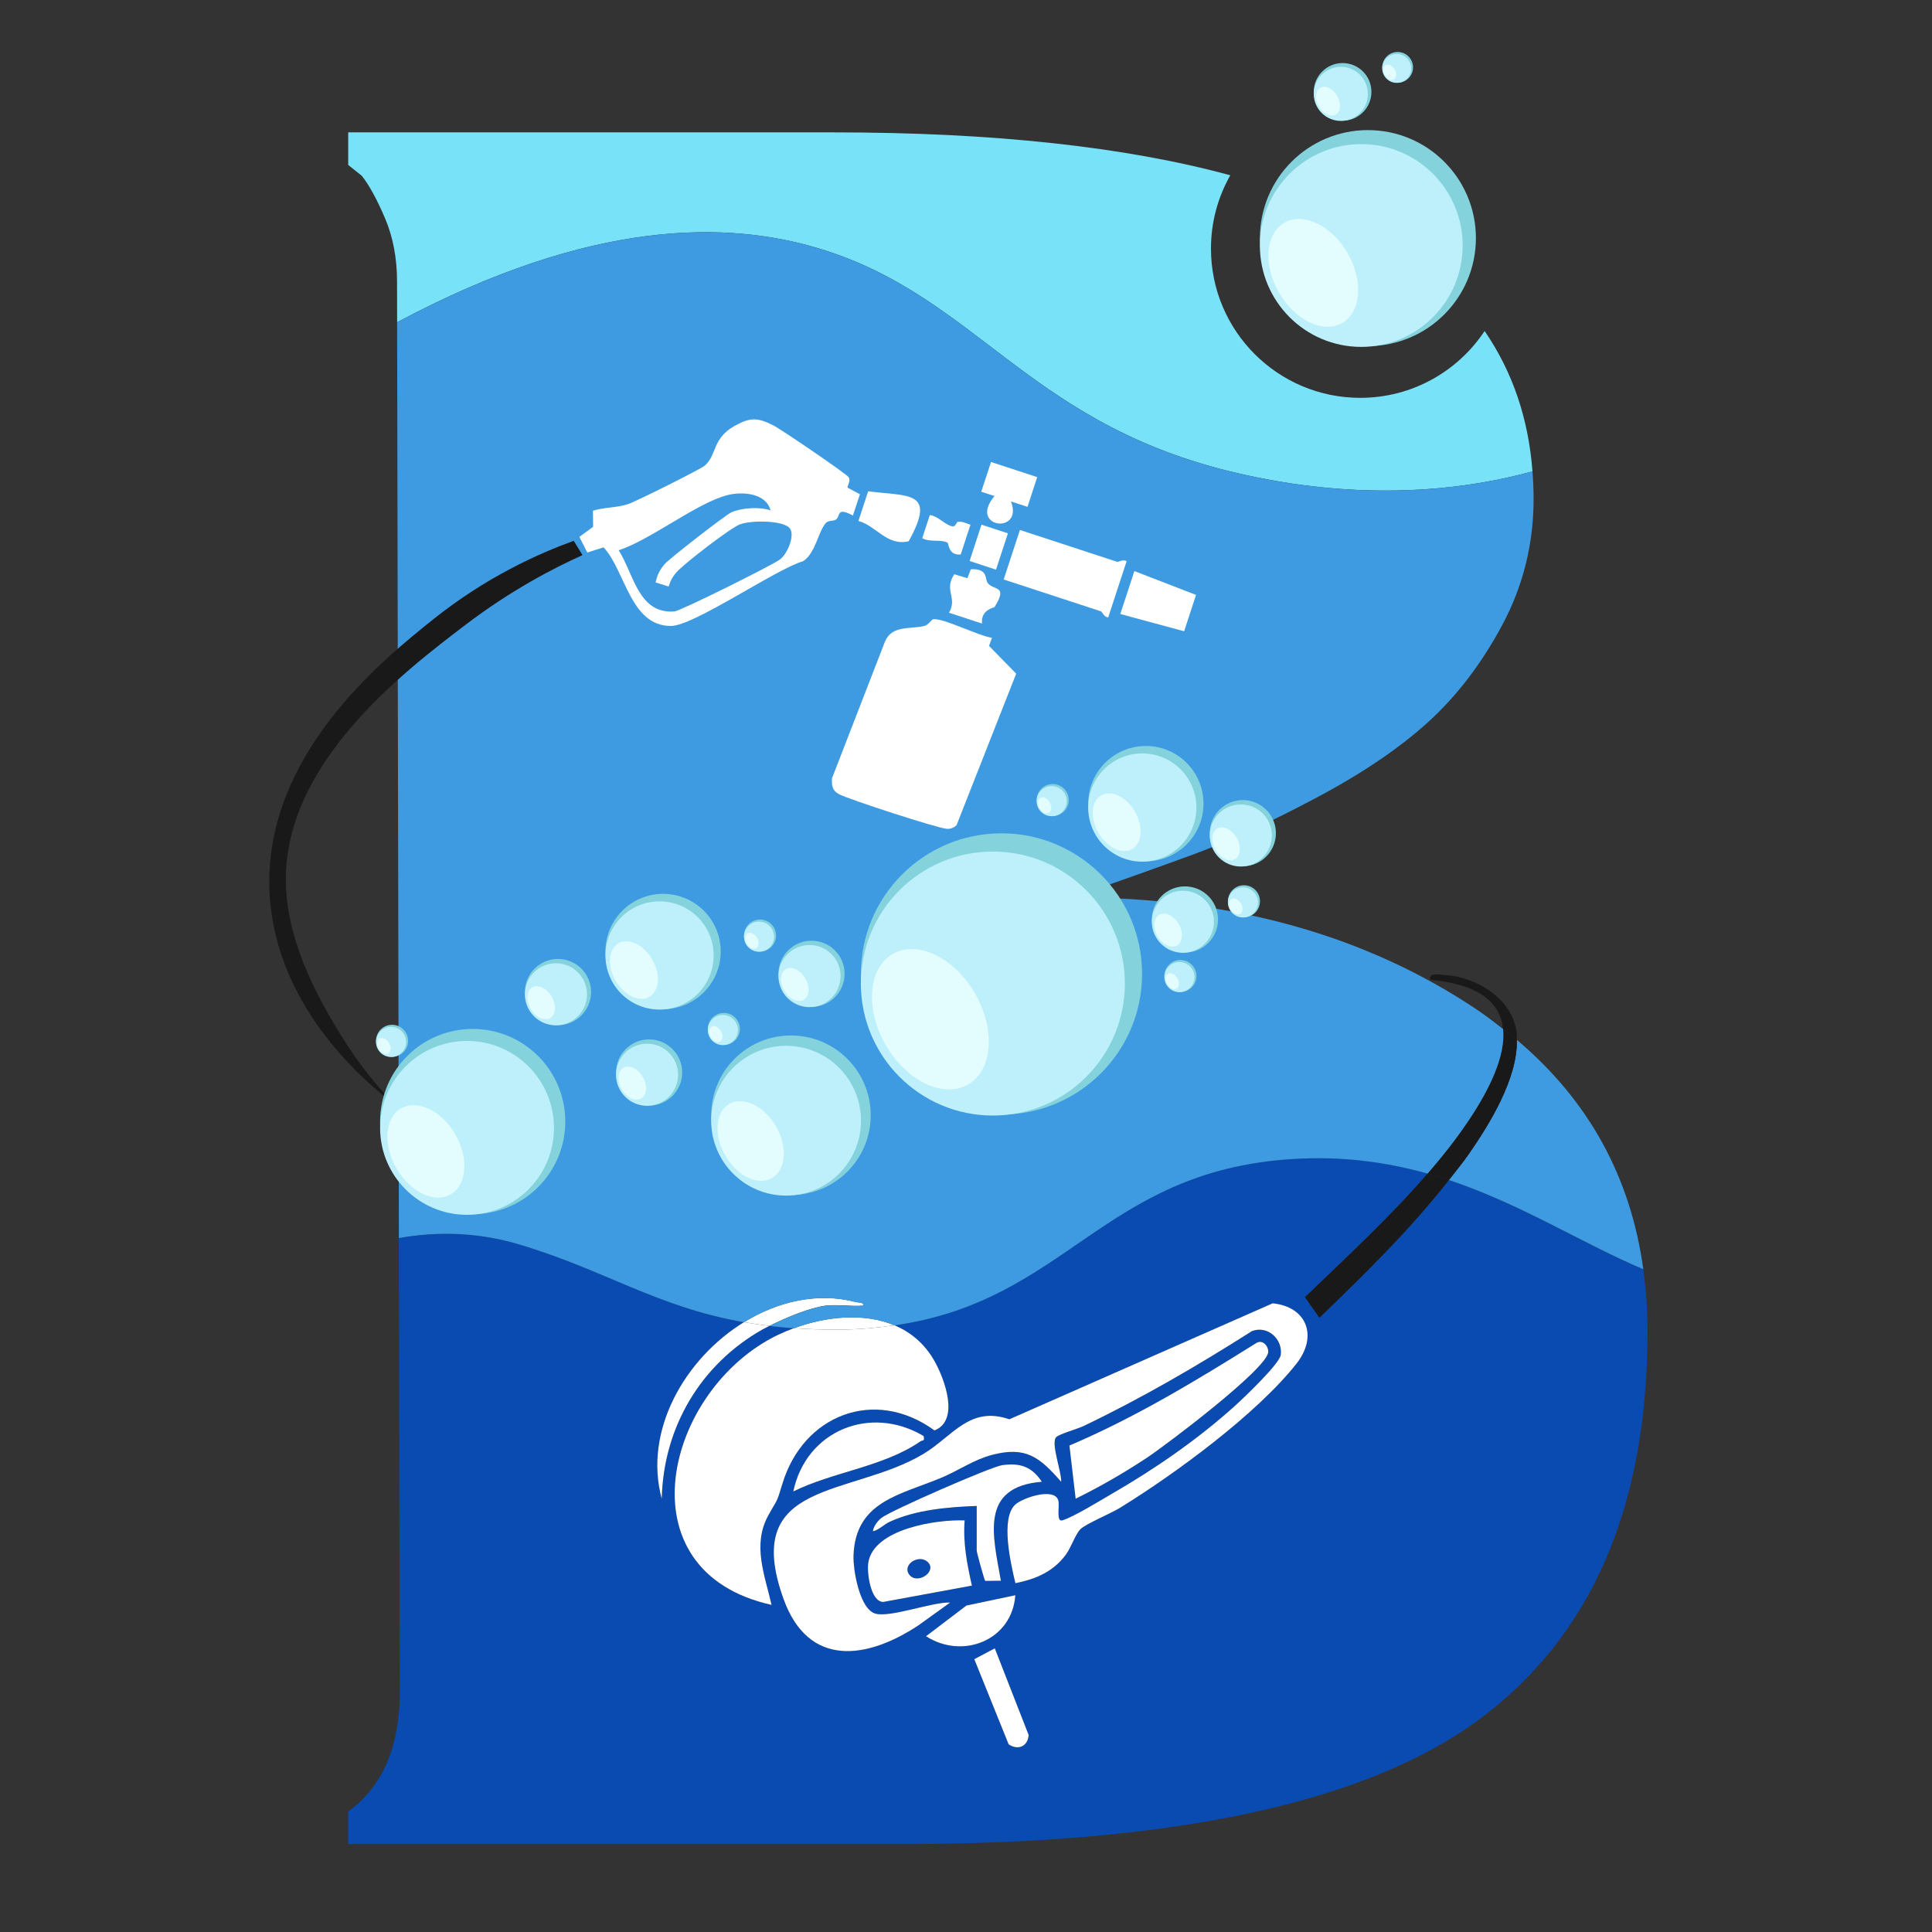 <?xml version="1.0" encoding="UTF-8"?><svg id="a" xmlns="http://www.w3.org/2000/svg" width="512" height="512" viewBox="0 0 512 512"><rect x="0" y="0" width="512" height="512" fill="#333333" stroke="none"/><path d="M435.48,336.37c-16.26-6.89-32.27-17.23-51.52-23.65-10.25,13.12-22.44,25.03-34.3,36.49l-3.84-5.44c10.78-10.39,22.45-21.11,32.51-32.77-10.81-3.04-22.66-4.74-36.16-3.84-50.08,3.31-59.49,37.56-105.14,44.06,4.29,1.81,8,4.86,10.61,9.49,2.67,4.75,6.73,15.71-.01,18.37-15.84-11.54-34.83-4.13-40.33,14.22-1.62,5.42-1.3,3.87-3.76,8.39-4.22,7.75-.89,15.69.91,23.62-40.15-8.9-28.21-57.11,1.68-71.55,1.36-.66,2.79-1.24,4.26-1.78-2.24-.16-4.4-.35-6.48-.6-.6.31-1.3.63-1.8.92-16.43,9.25-26.32,25.95-26.75,44.89-4.87-17.88,6.02-37.08,21.79-46.78-23.27-4.11-36.67-13.8-59.59-20.62-10.73-3.2-21.4-3.53-31.86-1.69l.24,122.49c-.49,13.43-5.04,23.25-13.66,29.48v8.63h146.65c72.35,0,123.4-11.02,153.11-33.07,29.71-22.04,44.57-56.31,44.57-102.8,0-5.69-.41-11.15-1.13-16.44ZM244.76,380.56c.36,1.52-.28,1.03-.83,1.42-9.67,6.7-23.19,8.08-33.7,13.28,3.41-16.14,20.41-23.09,34.53-14.69ZM245.41,433.62l10.71-8.14,12.94-2.72c-.84,11.88-13.87,17.14-23.66,10.86ZM265.24,418.92l-4.15.04c-.29-.39-2.25-7.56-2.25-8.03v-11.83c-7.54.27-16.08,1-23.01,4.17-1.61.74-2.87,2.19-4.5,2.54.17-1.34,1.24-2.69,2.23-3.52,2.18-1.82,29.12-13.61,32.04-14,4.75-.63,7.83.38,10.5,4.41-16.6,1.35-12.95,14.27-10.87,26.23ZM255.64,402.93c-.47,5.91.63,11.56,1.92,17.27l-23.49,4.33c-3.38-.05-4.35-7.83-3.97-10.36,1.37-9.04,18.21-11.55,25.54-11.24ZM267.3,462.26l-9.1-22.56,5.43-2.87,8.97,22.96c-.22,3.08-2.84,4.13-5.3,2.47ZM343.59,361.37c-10.55,13.39-32.2,29.25-46.82,38.25-2.46,1.51-8.83,4.15-10.4,5.59-1.32,1.21-2.54,4.98-3.98,6.89-3.38,4.5-7.93,6.38-13.31,7.47-1.18-5.03-4.05-17.12-.04-20.82,1.98-1.83,10.38-4.64,11.41-1.12.41,1.39-.65,5.8,1.07,5.29,3.08-.91,10.15-5.32,13.32-7.15,11.35-6.56,22.7-14.42,32.44-23.21,2.37-2.14,11.82-11.13,12.13-13.5.54-4.19-3.49-7.88-7.63-6.3-14.4,9.16-29.17,17.76-44.58,25.14-1.64.79-6.39,2.11-7.28,2.95-1.58,1.48,1.48,9.37,1.29,11.85-5.73-6.57-9.37-9.47-18.32-7.13-4.74,1.24-8.78,4.08-13.22,5.97-10.86,4.61-22.96,6.17-23.49,20.66-.14,3.83,1.6,14.21,5.77,15.43,3.94,1.15,15.08-3.12,19.84-2.93l-8.37,6.02c-13.74,9.1-29.21,11.28-35.78-6.96-11.45-31.77,17.8-26.92,37.07-38.45,7.72-4.62,12.22-12.82,22.76-9.17l69.78-30.73c9.09.93,12.01,8.76,6.33,15.97ZM283.41,383.08c17.39-7.39,33.6-17.23,49.6-27.21,1.7-.96,3.22.99,3.08,2.52-.42,4.48-27.08,24.59-32.14,27.94-6.02,3.98-12.4,7.68-18.88,10.85l-1.65-14.09Z" fill="#0a4bb1"/><path d="M245.88,413.97c-2.3-2.22-6.81.6-4.99,3.23,2.05,2.98,7.6-.72,4.99-3.23Z" fill="#0a4bb1"/><path d="M389.19,305.92c-1.63,2.34-3.46,4.55-5.22,6.8,19.25,6.42,35.26,16.76,51.52,23.65-3.36-24.54-14.55-44.8-33.51-60.8.24,10.24-7.25,22.4-12.79,30.34Z" fill="#3e9be1"/><path d="M217.11,65.87c42.6,12.87,55.67,47.82,113.75,60.17,9.87,2.1,40.8,8.33,75.26-1.12-1.06-14.06-5.31-26.44-12.68-37.2-7.08,10.67-19.2,17.71-32.96,17.71-21.85,0-39.56-17.71-39.56-39.56,0-7.06,1.87-13.68,5.12-19.42-27.81-7.56-62.81-11.37-105.08-11.37H92.28v8.63l3.6,2.88c1.91,2.4,3.95,6.1,6.11,11.14,2.16,5.03,3.23,10.67,3.23,16.89l.02,10.78c51.93-27.68,87.75-26.81,111.87-19.53Z" fill="#78e2f8"/><path d="M337.26,345.4l-69.78,30.73c-10.54-3.65-15.04,4.54-22.76,9.17-19.27,11.53-48.52,6.68-37.07,38.45,6.57,18.23,22.05,16.06,35.78,6.96l8.37-6.02c-4.75-.18-15.9,4.09-19.84,2.93-4.17-1.22-5.91-11.6-5.77-15.43.53-14.49,12.63-16.05,23.49-20.66,4.44-1.89,8.48-4.73,13.22-5.97,8.95-2.34,12.59.57,18.32,7.13.19-2.48-2.87-10.37-1.29-11.85.89-.84,5.64-2.17,7.28-2.95,15.41-7.38,30.17-15.98,44.58-25.14,4.14-1.57,8.17,2.11,7.63,6.3-.31,2.37-9.76,11.36-12.13,13.5-9.73,8.79-21.08,16.65-32.44,23.21-3.17,1.83-10.25,6.23-13.32,7.15-1.72.51-.66-3.9-1.07-5.29-1.03-3.52-9.43-.71-11.41,1.12-4.01,3.7-1.14,15.79.04,20.82,5.39-1.09,9.93-2.97,13.31-7.47,1.44-1.91,2.66-5.68,3.98-6.89,1.57-1.45,7.94-4.08,10.4-5.59,14.62-9,36.26-24.86,46.82-38.25,5.69-7.22,2.77-15.04-6.33-15.97Z" fill="#fff"/><path d="M210.41,351.98c-1.47.54-2.9,1.13-4.26,1.78-29.89,14.44-41.83,62.65-1.68,71.55-1.8-7.92-5.13-15.86-.91-23.62,2.46-4.52,2.14-2.97,3.76-8.39,5.5-18.36,24.49-25.76,40.33-14.22,6.74-2.66,2.69-13.62.01-18.37-2.61-4.63-6.32-7.69-10.61-9.49-4.56.65-9.37,1.12-14.74,1.15-4.27.03-8.17-.13-11.9-.39Z" fill="#fff"/><path d="M210.41,351.98c3.72.26,7.63.42,11.9.39,5.37-.03,10.17-.5,14.74-1.15-8.05-3.39-18.1-2.38-26.63.76Z" fill="#fff"/><path d="M336.09,358.39c.14-1.52-1.38-3.48-3.08-2.52-15.99,9.99-32.2,19.82-49.6,27.21l1.65,14.09c6.48-3.18,12.86-6.87,18.88-10.85,5.06-3.35,31.72-23.46,32.14-27.94Z" fill="#fff"/><path d="M401.93,273.58c-1.18-9.02-10.77-14.78-19.32-15.22-1.27-.06-4.14-.66-3.54,1.3,13.2,1.21,18.55,6.24,19.26,13.03,1.23.95,2.47,1.9,3.64,2.88-.02-.67.04-1.35-.05-2Z" fill="#191919"/><path d="M345.83,343.77l3.84,5.44c11.86-11.46,24.05-23.37,34.3-36.49-1.84-.61-3.72-1.18-5.63-1.72-10.06,11.66-21.73,22.38-32.51,32.77Z" fill="#191919"/><path d="M389.19,296.97c-3.26,4.85-6.95,9.51-10.85,14.04,1.91.54,3.78,1.11,5.63,1.72,1.76-2.26,3.6-4.47,5.22-6.8,5.53-7.94,13.03-20.11,12.79-30.34-1.17-.99-2.41-1.93-3.64-2.88.73,6.97-3.45,15.8-9.15,24.27Z" fill="#191919"/><path d="M234.07,424.53l23.49-4.33c-1.28-5.71-2.39-11.36-1.92-17.27-7.33-.31-24.17,2.2-25.54,11.24-.39,2.53.59,10.31,3.97,10.36ZM245.88,413.97c2.61,2.51-2.94,6.21-4.99,3.23-1.81-2.63,2.69-5.45,4.99-3.23Z" fill="#fff"/><path d="M276.1,392.69c-2.67-4.04-5.75-5.05-10.5-4.41-2.92.39-29.86,12.18-32.04,14-1,.83-2.06,2.18-2.23,3.52,1.63-.35,2.89-1.8,4.5-2.54,6.93-3.17,15.47-3.9,23.01-4.17v11.83c0,.47,1.96,7.64,2.25,8.03l4.15-.04c-2.09-11.95-5.74-24.88,10.87-26.23Z" fill="#fff"/><path d="M244.76,380.56c-14.13-8.39-31.13-1.45-34.53,14.69,10.51-5.19,24.03-6.58,33.7-13.28.56-.39,1.19.11.83-1.42Z" fill="#fff"/><path d="M175.37,397.18c.43-18.93,10.32-35.63,26.75-44.89.5-.28,1.2-.61,1.8-.92-2.34-.28-4.6-.6-6.76-.98-15.77,9.7-26.67,28.9-21.79,46.78Z" fill="#fff"/><path d="M228.78,346.01c.15-.99-1.19-.75-1.93-.95-10.16-2.67-20.71-.19-29.68,5.33,2.16.38,4.42.7,6.76.98,4.37-2.23,10.89-4.89,14.93-5.37,3.09-.37,6.75.27,9.91,0Z" fill="#fff"/><path d="M269.06,422.76l-12.94,2.72-10.71,8.14c9.79,6.28,22.82,1.02,23.66-10.86Z" fill="#fff"/><path d="M258.2,439.7l9.1,22.56c2.46,1.66,5.08.61,5.3-2.47l-8.97-22.96-5.43,2.87Z" fill="#fff"/><path d="M392.04,268c-29.71-20.13-65.66-30.19-107.82-30.19,12.45-4.31,23.24-8.14,32.34-11.5,9.1-3.35,19.77-8.27,31.99-14.74,12.22-6.47,22.16-13.18,29.83-20.13,7.66-6.94,14.25-15.56,19.77-25.87,5.5-10.3,8.27-21.44,8.27-33.43,0-2.46-.12-4.85-.3-7.21-34.46,9.45-65.39,3.22-75.26,1.12-58.09-12.35-71.15-47.3-113.75-60.17-24.12-7.28-59.93-8.15-111.87,19.53l.28,143.75h0s.02,11.45.02,11.45h0s.17,87.49.17,87.49c10.46-1.85,21.14-1.51,31.86,1.69,22.92,6.83,36.32,16.52,59.59,20.62,8.98-5.52,19.53-8,29.69-5.33.74.19,2.07-.05,1.92.95-3.16.27-6.82-.37-9.91,0-4.05.48-10.57,3.14-14.94,5.37,2.08.25,4.24.45,6.48.6,8.54-3.15,18.58-4.16,26.63-.76,45.65-6.5,55.06-40.75,105.14-44.06,13.5-.89,25.35.81,36.16,3.84,3.91-4.53,7.59-9.18,10.85-14.04,5.69-8.47,9.87-17.3,9.15-24.27-2.05-1.59-4.08-3.19-6.29-4.7ZM131,199.5h0c-2.18,2.37-4.33,4.84-6.5,7.26,2.17-2.42,4.32-4.89,6.5-7.26ZM112.87,231.45c6.25-7.53,12.83-14.81,19.41-21.94-6.59,7.13-13.16,14.41-19.41,21.94Z" fill="#3e9be1"/><circle cx="265.4" cy="258.1" r="37.26" fill="#84d2dc"/><circle cx="263.12" cy="260.65" r="34.98" fill="#bef0fb"/><ellipse cx="246.56" cy="270.11" rx="13.66" ry="19.97" transform="translate(-102.02 159.47) rotate(-30)" fill="#e3fdfe"/><circle cx="362.51" cy="63.1" r="28.62" fill="#84d2dc"/><circle cx="360.75" cy="65.06" r="26.87" fill="#bef0fb"/><ellipse cx="348.03" cy="72.32" rx="10.49" ry="15.34" transform="translate(10.47 183.7) rotate(-30)" fill="#e3fdfe"/><circle cx="303.66" cy="212.97" r="15.28" fill="#84d2dc"/><circle cx="302.72" cy="214.01" r="14.34" fill="#bef0fb"/><ellipse cx="295.93" cy="217.89" rx="5.6" ry="8.19" transform="translate(-69.3 177.16) rotate(-30)" fill="#e3fdfe"/><circle cx="175.72" cy="252.16" r="15.28" fill="#84d2dc"/><circle cx="174.79" cy="253.21" r="14.34" fill="#bef0fb"/><ellipse cx="168" cy="257.09" rx="5.6" ry="8.19" transform="translate(-106.04 118.44) rotate(-30)" fill="#e3fdfe"/><circle cx="209.61" cy="295.55" r="21.14" fill="#84d2dc"/><circle cx="208.32" cy="297" r="19.85" fill="#bef0fb"/><ellipse cx="198.92" cy="302.37" rx="7.75" ry="11.33" transform="translate(-124.53 139.97) rotate(-30)" fill="#e3fdfe"/><circle cx="329.36" cy="220.8" r="8.77" fill="#84d2dc"/><circle cx="328.83" cy="221.41" r="8.23" fill="#bef0fb"/><ellipse cx="324.93" cy="223.63" rx="3.22" ry="4.7" transform="translate(-68.28 192.42) rotate(-30)" fill="#e3fdfe"/><circle cx="355.8" cy="24.35" r="7.64" fill="#84d2dc"/><circle cx="355.33" cy="24.87" r="7.17" fill="#bef0fb"/><ellipse cx="351.94" cy="26.81" rx="2.8" ry="4.09" transform="translate(33.75 179.56) rotate(-30)" fill="#e3fdfe"/><circle cx="370.39" cy="17.85" r="4.08" fill="#84d2dc"/><circle cx="370.14" cy="18.13" r="3.83" fill="#bef0fb"/><ellipse cx="368.33" cy="19.16" rx="1.49" ry="2.18" transform="translate(39.76 186.73) rotate(-30)" fill="#e3fdfe"/><circle cx="314.02" cy="243.67" r="8.77" fill="#84d2dc"/><circle cx="313.48" cy="244.27" r="8.23" fill="#bef0fb"/><ellipse cx="309.58" cy="246.49" rx="3.22" ry="4.7" transform="translate(-81.77 187.81) rotate(-30)" fill="#e3fdfe"/><circle cx="172.02" cy="284.22" r="8.77" fill="#84d2dc"/><circle cx="171.48" cy="284.82" r="8.23" fill="#bef0fb"/><ellipse cx="167.58" cy="287.04" rx="3.22" ry="4.7" transform="translate(-121.07 122.25) rotate(-30)" fill="#e3fdfe"/><circle cx="215.06" cy="258.07" r="8.77" fill="#84d2dc"/><circle cx="214.53" cy="258.67" r="8.23" fill="#bef0fb"/><ellipse cx="210.63" cy="260.89" rx="3.22" ry="4.7" transform="translate(-102.23 140.27) rotate(-30)" fill="#e3fdfe"/><circle cx="147.87" cy="262.9" r="8.77" fill="#84d2dc"/><circle cx="147.33" cy="263.5" r="8.23" fill="#bef0fb"/><ellipse cx="143.43" cy="265.72" rx="3.22" ry="4.7" transform="translate(-113.64 107.32) rotate(-30)" fill="#e3fdfe"/><circle cx="201.41" cy="247.94" r="4.25" fill="#84d2dc"/><circle cx="201.15" cy="248.23" r="3.99" fill="#bef0fb"/><ellipse cx="199.26" cy="249.31" rx="1.56" ry="2.27" transform="translate(-97.96 133.03) rotate(-30)" fill="#e3fdfe"/><circle cx="278.97" cy="212.02" r="4.25" fill="#84d2dc"/><circle cx="278.71" cy="212.31" r="3.99" fill="#bef0fb"/><ellipse cx="276.82" cy="213.39" rx="1.56" ry="2.27" transform="translate(-69.61 167) rotate(-30)" fill="#e3fdfe"/><circle cx="329.66" cy="238.85" r="4.25" fill="#84d2dc"/><circle cx="329.4" cy="239.15" r="3.99" fill="#bef0fb"/><ellipse cx="327.51" cy="240.22" rx="1.56" ry="2.27" transform="translate(-76.23 195.94) rotate(-30)" fill="#e3fdfe"/><circle cx="312.82" cy="258.65" r="4.25" fill="#84d2dc"/><circle cx="312.56" cy="258.94" r="3.99" fill="#bef0fb"/><ellipse cx="310.67" cy="260.02" rx="1.56" ry="2.27" transform="translate(-88.39 190.17) rotate(-30)" fill="#e3fdfe"/><circle cx="191.83" cy="272.68" r="4.25" fill="#84d2dc"/><circle cx="191.57" cy="272.97" r="3.99" fill="#bef0fb"/><ellipse cx="189.69" cy="274.05" rx="1.56" ry="2.27" transform="translate(-111.61 131.56) rotate(-30)" fill="#e3fdfe"/><circle cx="103.9" cy="275.83" r="4.25" fill="#84d2dc"/><circle cx="103.64" cy="276.12" r="3.99" fill="#bef0fb"/><ellipse cx="101.76" cy="277.2" rx="1.56" ry="2.27" transform="translate(-124.97 88.02) rotate(-30)" fill="#e3fdfe"/><path d="M247.26,164.13c-.46.1-1.19,1.49-2.34,1.76-3.74.91-8.47-.26-10.37,4.07l-14.06,36.28c-.11,1.88.04,3.24,1.8,4.2,2.52,1.37,26.44,9.15,28.75,9.22.93.03,1.75-.33,2.44-.94l15.82-40.19-7.2-7.36.79-2.15c-3.34-.39-13.22-5.42-15.62-4.89Z" fill="#fff"/><path d="M218.74,138.73c-1.96,2.42-2.71,7.97-5.91,9.99-7.37,2.18-28.99,17.2-35.07,17.17-10.82-.05-11.99-14.66-17.81-20.83l-4.31,1.36-2.1-4.14,3.64-2.67-.04-4.27c3.05-.94,6.3-.75,9.34-1.76,2.04-.67,19.31-9.28,20.35-10.23,3.23-2.95,1.88-7.1,7.83-10.47,4.11-2.33,6.11-2.24,10.19-.2,2.13,1.07,19.34,12.78,20.04,13.78.68.98-.47,2.41-.26,2.79l3.26,1.73-1.86,5.63c-4.51-2.36-3.17.15-4.52,1.09-.71.5-2,.06-2.78,1.03ZM196.19,138.91c-2.68,1.01-14.1,9.91-16.42,12.23-1.32,1.32-2.03,2.52-2.57,4.29l-3.46-1.08c.39-1.89,1.09-3.29,2.32-4.78,1.13-1.37,16.24-13.14,17.8-13.82,2.67-1.18,7.59-1.51,10.34-.48-1.16-4.59-7.39-5.03-11.21-4.11-8.17,1.98-20.41,11.83-29.03,14.67,4.03,6.34,5.2,16.91,14.77,16.21,1.56-.11,26.12-12.33,28.02-13.81,2.03-1.59,3.97-6.46,2.55-8.23-1.73-2.15-10.25-2.15-13.1-1.07Z" fill="#fff"/><path d="M270.29,140.45l-4.3,13.12,25.8,8.45c.27.09.85,1.61,1.9,1.59l4.87-14.87c-.84-.63-2.21.25-2.47.16l-25.8-8.45Z" fill="#fff"/><polygon points="300.62 151.34 296.89 162.72 313.81 167.29 316.96 157.66 300.62 151.34" fill="#fff"/><path d="M230.07,130.19l-2.58,7.87c4.72,1.26,7.5,6.7,13.31,5.39,7.56-13.59-.13-11.83-10.73-13.26Z" fill="#fff"/><path d="M262.63,122.44l-2.59,7.87,3.51,1.15c-7.1,8.48,7.78,10.32,4.37,1.43l4.38,1.43,2.57-7.88-12.25-4.01Z" fill="#fff"/><path d="M257.28,150.85l-.91,2.38-3.48-1.05c-2.84,4.29.95,6.2-1.4,10.2l8.76,2.87c-.37-3.76,3.17-4.12,3.35-4.42,3.55-5.75-.15-4.29-1.79-6.25-.92-1.1.22-3.93-4.52-3.73Z" fill="#fff"/><rect x="256.96" y="141.32" width="10.13" height="7.37" transform="translate(42.69 348.9) rotate(-71.87)" fill="#fff"/><path d="M253.83,138.28c-.26.03-.67,1.31-1.3,1.23-1.97-.25-3.9-2.77-6.12-3.01l-2.01,6.13c1.94,1.12,4.97.24,6.71,1.19.33.18.15,3.43,3.49,3.12l2.58-7.88c-1.14-.35-2.09-.95-3.35-.78Z" fill="#fff"/><path d="M154.37,147.11l-2.33-3.79c-9.28,3.37-23.13,9.52-37.27,20.84-13.29,10.64-45.33,36.27-43.31,72.78,1.7,30.82,26.64,50.81,32.85,55.52-3.95-4.13-9.13-10.2-14.06-18.28-4.34-7.11-13.9-22.78-14.48-39.51-1.1-32.02,31.12-56.55,47.61-69.1,12.27-9.34,23.59-15.12,30.99-18.46Z" fill="#191919"/><circle cx="125.27" cy="297.22" r="24.54" fill="#84d2dc"/><circle cx="123.77" cy="298.9" r="23.04" fill="#bef0fb"/><ellipse cx="112.86" cy="305.13" rx="9" ry="13.15" transform="translate(-137.44 97.31) rotate(-30)" fill="#e3fdfe"/></svg>